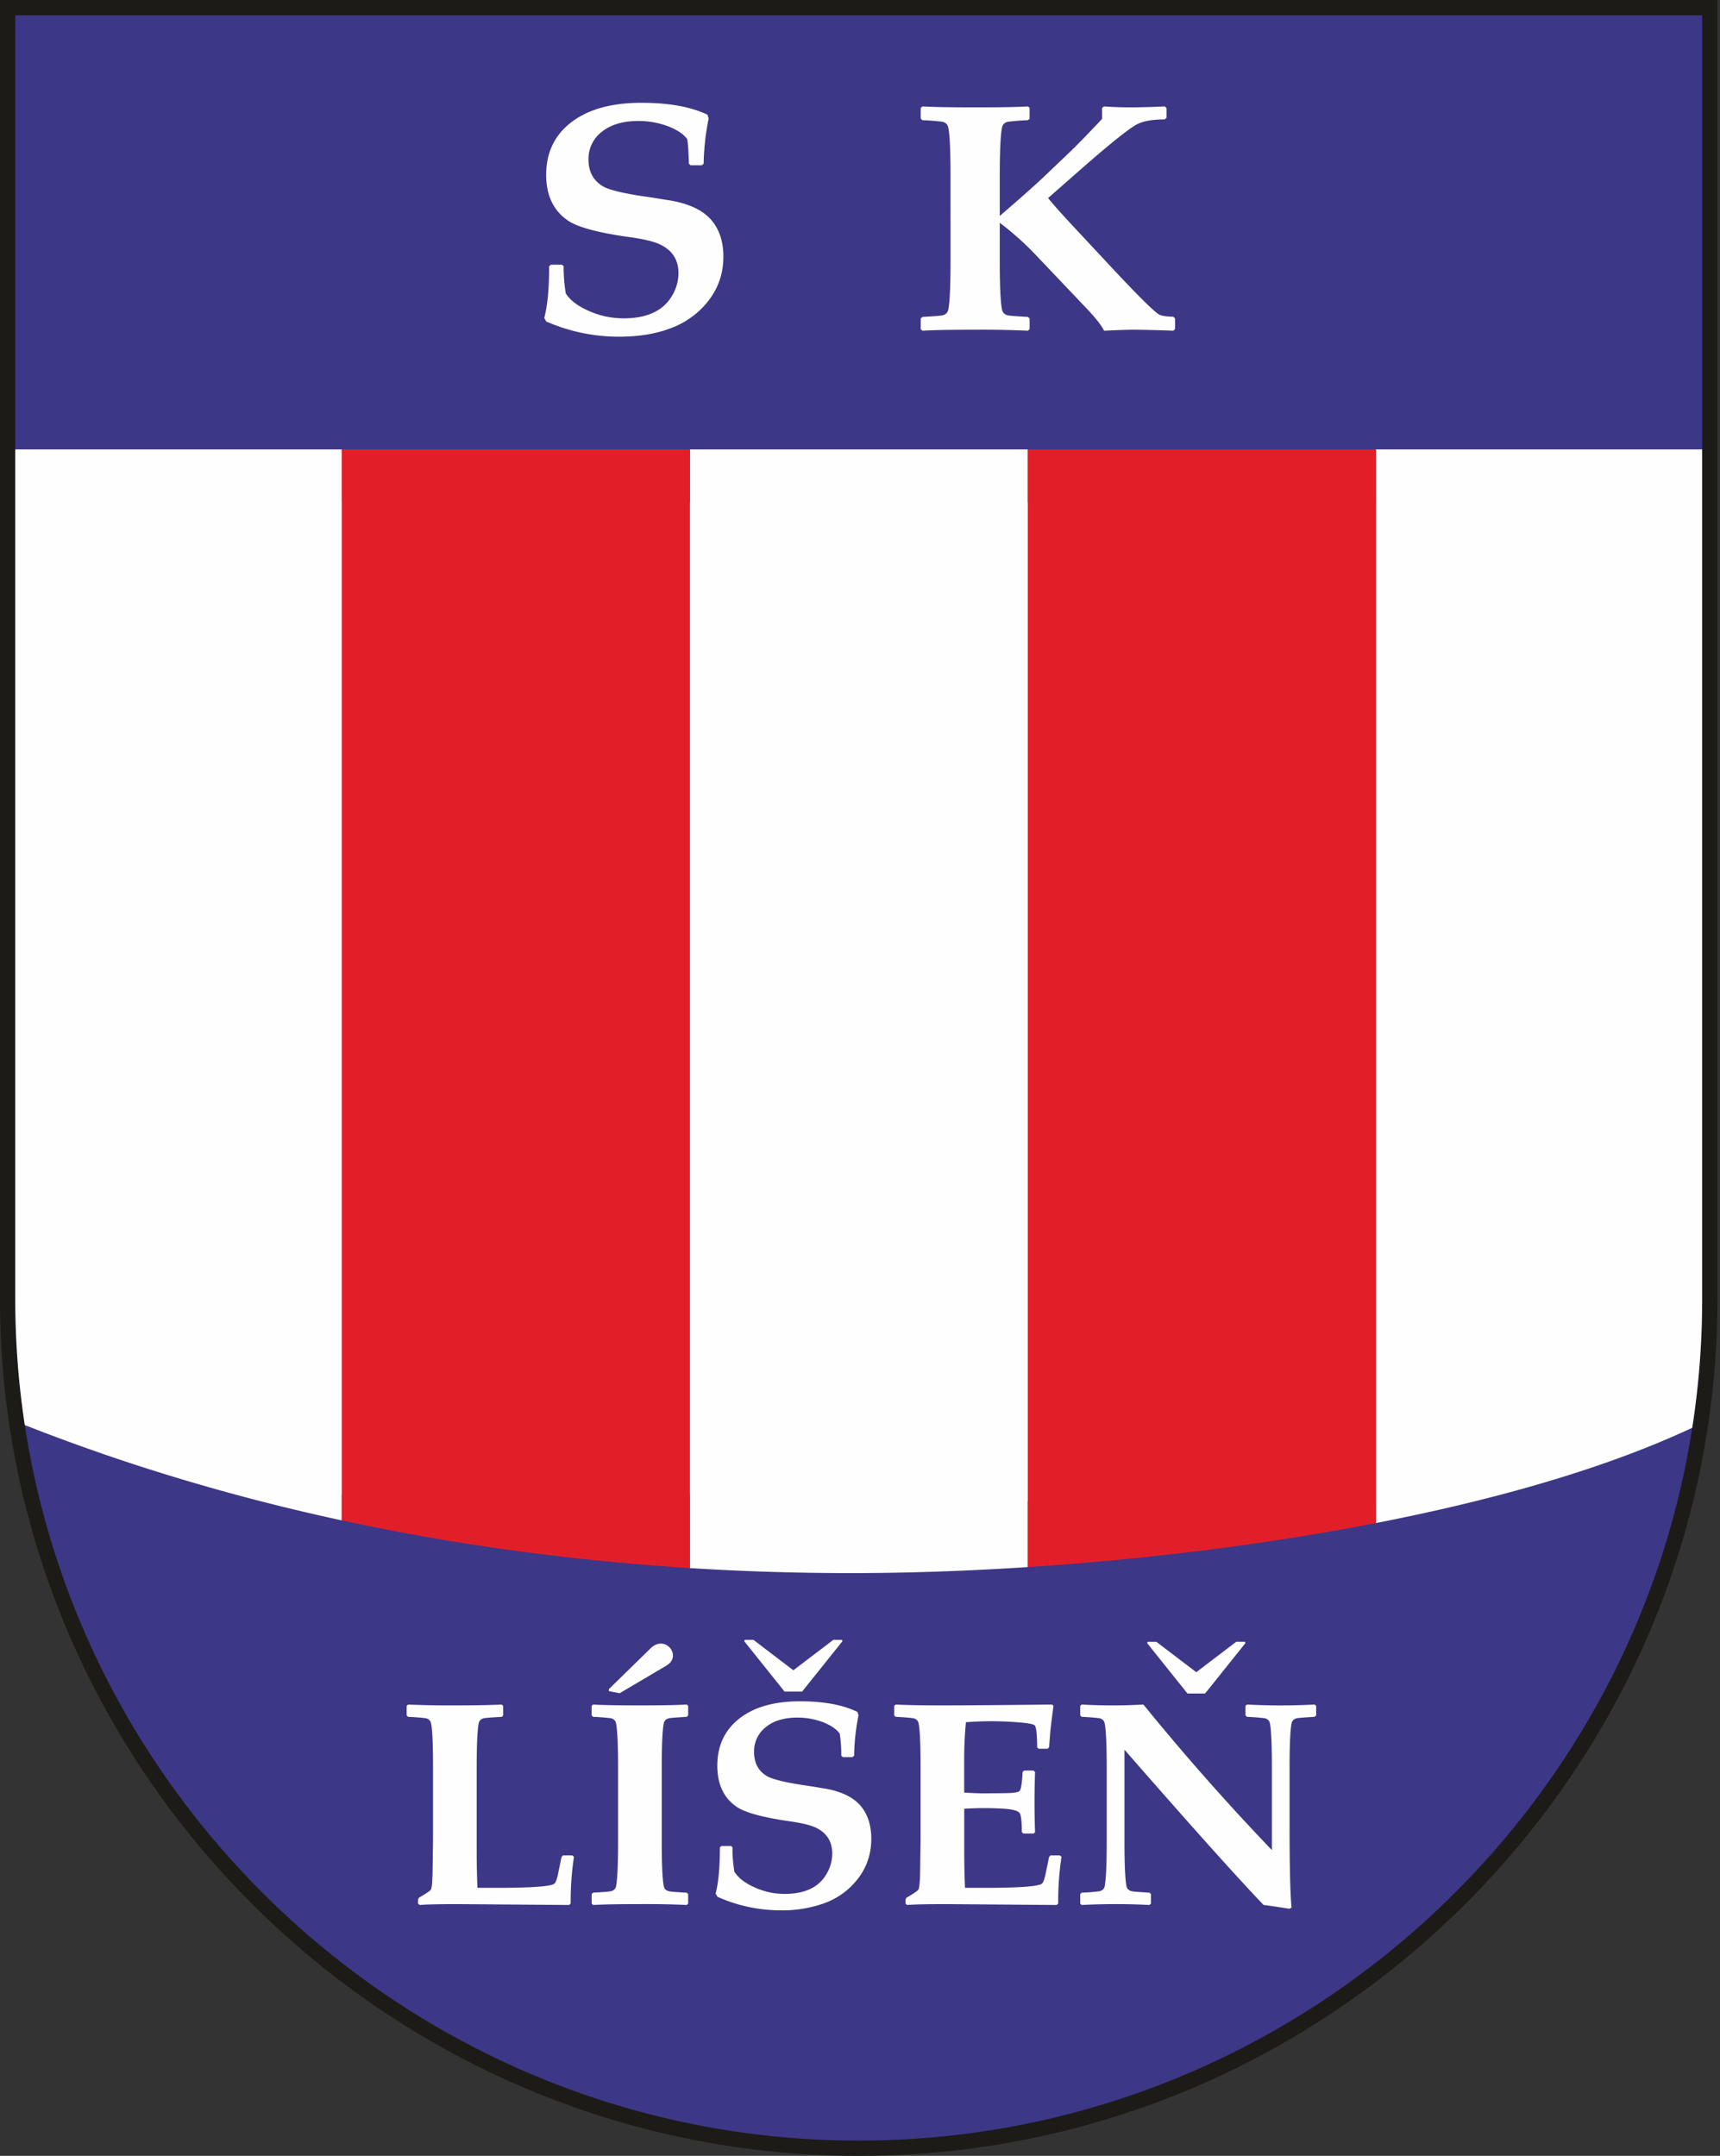 <svg xmlns="http://www.w3.org/2000/svg" width="399" height="500" fill="none"><rect width="100%" height="100%" fill="#333333" stroke="none"/><path fill="#1C1B17" fill-rule="evenodd" d="M0 0h398.41v301.24c0 109.32-89.64 198.76-199.2 198.76C89.65 500 0 410.56 0 301.24V0Z" clip-rule="evenodd"/><path fill="#3D3787" fill-rule="evenodd" d="M3.54 3.54v297.7c0 107.53 88.23 195.22 195.66 195.22 107.44 0 195.67-87.69 195.67-195.22V3.54H3.54Z" clip-rule="evenodd"/><path fill="#FEFEFE" fill-rule="evenodd" d="M167.81 59.51c0 4.05-1.28 7.6-3.82 10.68a19.7 19.7 0 0 1-8.73 6.05c-3.3 1.23-7.23 1.85-11.8 1.85a42.06 42.06 0 0 1-16.73-3.52l-.48-.82c.75-2.8 1.14-6.82 1.14-12l.4-.36h2.59l.37.36v.85a39 39 0 0 0 .49 5.43c.97 1.56 2.72 2.91 5.23 4.03a19.81 19.81 0 0 0 8.2 1.77c5.35 0 9.07-1.7 11.12-5.06a10.22 10.22 0 0 0 1.6-5.4c0-3.14-1.46-5.38-4.36-6.71-1.43-.67-3.74-1.22-6.94-1.66-7.22-1-11.97-2.27-14.24-3.78-3.44-2.3-5.15-5.85-5.15-10.68 0-5.02 1.86-9.02 5.59-12 3.95-3.13 9.45-4.7 16.49-4.7 6.33 0 11.44.91 15.34 2.76l.27.88a57.65 57.65 0 0 0-1.16 10.5l-.46.36h-2.55l-.42-.37c-.07-2.94-.2-4.84-.4-5.72-.83-1.15-2.3-2.13-4.38-2.95a19.69 19.69 0 0 0-6.94-1.24c-3.63 0-6.5.87-8.6 2.61a7.86 7.86 0 0 0-2.96 6.35c0 2.8 1.12 4.87 3.36 6.2 1.46.86 4.9 1.67 10.35 2.45.57.08 2.15.32 4.75.75 1.6.23 3.06.59 4.42 1.06 2.73.93 4.8 2.35 6.16 4.25 1.5 2.08 2.25 4.68 2.25 7.78Zm104.78 16.8-.4.39c-3-.12-6.01-.2-9.02-.23-1.5 0-3.83.08-7.05.23-.6-1.23-1.97-2.96-4.08-5.19l-11.82-12.44a67.96 67.96 0 0 0-8.3-7.4v8.73c0 5.83.17 9.6.52 11.38.13.7.58 1.16 1.35 1.35.4.1 1.94.22 4.66.37l.39.37v2.45l-.37.38c-4.08-.18-8.16-.26-12.24-.23-5.7 0-9.78.08-12.24.23l-.4-.34v-2.5l.4-.36c2.7-.15 4.25-.27 4.66-.37.76-.2 1.2-.64 1.34-1.35.35-1.77.51-5.55.51-11.38V40.98c0-5.82-.16-9.62-.51-11.37-.14-.72-.59-1.18-1.34-1.37a54.9 54.9 0 0 0-4.66-.36l-.4-.37v-2.49l.4-.34c2.54.15 6.62.22 12.24.22 5.75 0 9.84-.07 12.24-.22l.37.34v2.53l-.4.33a54.2 54.2 0 0 0-4.65.36c-.78.2-1.22.65-1.35 1.37-.35 1.75-.52 5.55-.52 11.37v9.1c4.95-4.25 8.5-7.41 10.65-9.47l5.65-5.39c1.93-1.86 4.4-4.42 7.43-7.63v-2.55l.44-.36c2.05.15 4.04.22 6 .22 2.31 0 5.01-.07 8.11-.22l.4.36v2.29l-.4.36c-3.07 0-5.35.46-6.84 1.36-2.15 1.32-6.22 4.6-12.2 9.84l-8.03 7.04c1.13 1.43 3 3.51 5.56 6.27l8.91 9.55c6.6 7.08 10.41 10.82 11.44 11.28.64.26 1.69.4 3.15.43l.4.4v2.46ZM133.15 430.64c-.54 3.58-.8 7.2-.77 10.83l-.36.34-25.64-.2c-4.27 0-7.3.06-9.05.2l-.36-.34v-.92l.18-.4c1.74-1.02 2.68-1.66 2.82-1.93.21-.39.35-1.85.38-4.36l.1-7.35v-16.63c0-5.2-.13-8.6-.45-10.16-.12-.64-.51-1.04-1.19-1.22a47.89 47.89 0 0 0-4.13-.32l-.35-.33v-2.23l.35-.3c3.55.16 7.1.22 10.65.2 4.85 0 8.53-.06 11.04-.2l.35.3v2.26l-.35.3c-2.4.13-3.78.24-4.13.32-.68.18-1.08.58-1.2 1.22-.3 1.57-.46 4.95-.46 10.16v19.62c0 2.77.06 5.55.18 8.33h4.8c6.86 0 11.07-.25 12.62-.75.22-.07.42-.2.57-.38.23-.3.46-.94.67-1.95l.84-4.08.35-.36h2.16l.38.33Zm26.5 10.82-.33.35c-3.63-.17-7.26-.23-10.9-.2-4.88 0-8.5.06-10.85.2l-.32-.34v-2.2l.35-.32c2.4-.13 3.78-.25 4.12-.33.69-.18 1.09-.57 1.2-1.21.3-1.59.46-4.96.46-10.17v-17.35c0-5.2-.16-8.6-.46-10.16-.11-.64-.51-1.05-1.2-1.23a46.87 46.87 0 0 0-4.12-.32l-.36-.32v-2.24l.36-.3c2.26.14 5.88.2 10.86.2 4.96 0 8.57-.06 10.82-.2l.36.3v2.24l-.35.32c-2.4.13-3.78.25-4.12.33-.69.17-1.09.58-1.2 1.22-.3 1.56-.46 4.95-.46 10.16v17.35c0 5.21.16 8.59.46 10.17.11.64.51 1.04 1.2 1.21.34.1 1.72.2 4.12.34l.35.31v2.2Zm-5.03-55.18-10.88 6.42-2.5-.49v-.46l9.7-9.48c3.38-3.3 7.4 1.8 3.68 4Zm47.5 40.17c0 3.61-1.1 6.8-3.32 9.54a17.14 17.14 0 0 1-7.58 5.41 28.7 28.7 0 0 1-10.26 1.65 35.67 35.67 0 0 1-14.53-3.15l-.42-.73c.65-2.5.99-6.09.99-10.72l.35-.32h2.25l.32.32v.76c0 1.22.13 2.83.43 4.85.84 1.4 2.36 2.6 4.55 3.6a16.77 16.77 0 0 0 7.12 1.58c4.64 0 7.87-1.5 9.65-4.52a9.27 9.27 0 0 0 1.39-4.83c0-2.8-1.27-4.8-3.78-6-1.24-.6-3.25-1.08-6.03-1.48-6.27-.9-10.4-2.02-12.38-3.38-2.98-2.04-4.47-5.22-4.47-9.53 0-4.5 1.62-8.06 4.86-10.73 3.43-2.8 8.21-4.2 14.32-4.2 5.5 0 9.95.82 13.33 2.47l.24.78c-.62 3.1-.96 6.23-1.01 9.38l-.4.32h-2.21l-.37-.32a34.72 34.72 0 0 0-.35-5.1c-.72-1.04-2-1.92-3.8-2.65a16.7 16.7 0 0 0-6.03-1.1c-3.15 0-5.64.77-7.47 2.32a7.1 7.1 0 0 0-2.58 5.68c0 2.5.98 4.36 2.93 5.54 1.26.76 4.26 1.5 8.99 2.2.5.06 1.86.28 4.12.66 1.39.21 2.67.52 3.84.95 2.38.83 4.17 2.1 5.36 3.8 1.3 1.85 1.95 4.17 1.95 6.94Zm-6.7-45.8-9.35 11.67H182l-9.35-11.68.1-.32h2.03l9.26 7.06 9.28-7.06h2l.12.32Zm50.83 50c-.55 3.57-.8 7.2-.77 10.82l-.36.34-25.64-.2c-4.27 0-7.3.06-9.06.2l-.35-.34v-.92l.18-.4c1.73-1.02 2.68-1.66 2.81-1.93.22-.41.35-1.86.39-4.36l.1-7.35v-16.63c0-5.2-.14-8.6-.45-10.16-.12-.64-.52-1.04-1.2-1.22a47.9 47.9 0 0 0-4.12-.32l-.35-.33v-2.23l.35-.3c2.37.13 6.04.2 11 .2 4.42 0 12.82-.06 25.22-.2l.38.27-.46 3.63a77.24 77.24 0 0 0-.32 2.96l-.24 3.05-.35.35h-2.05l-.36-.31c-.02-2.99-.2-4.68-.56-5.1-.26-.3-1.52-.54-3.79-.72a82.3 82.3 0 0 0-5.98-.26c-2.04 0-4.11.08-6.2.23a92.78 92.78 0 0 0-.4 9.55v6.78c1.86.1 3.36.17 4.52.17l4.62-.04c2.17-.02 3.38-.18 3.68-.5.37-.38.61-1.86.73-4.41l.35-.34h2.19l.35.34a195.22 195.22 0 0 0 0 13.97l-.35.3h-2.36l-.36-.33c0-2.52-.18-4-.55-4.48-.4-.47-1.52-.79-3.44-.94-3.12-.2-6.25-.2-9.37 0v10c0 2.87.06 5.65.18 8.34h4.8c6.85 0 11.06-.25 12.62-.75.22-.07.41-.2.56-.38.23-.3.46-.94.68-1.95l.84-4.08.35-.36h2.15l.38.33Zm59.07-32.8-.4.33c-2.4.13-3.76.25-4.1.33-.7.17-1.1.58-1.21 1.22-.3 1.56-.46 4.95-.46 10.16v13.31c0 9.82.16 16.22.46 19.19l-.46.3c-2.66-.42-4.67-.72-6.03-.88-6.3-6.59-17.06-18.6-32.27-36.02v21.45c0 5.2.16 8.58.46 10.17.12.64.51 1.03 1.2 1.2.35.1 1.73.2 4.13.34l.35.32v2.24l-.35.3c-5.23-.27-10.47-.27-15.7 0l-.35-.3v-2.24l.35-.32a40.1 40.1 0 0 0 4.13-.33c.7-.18 1.09-.57 1.2-1.21.3-1.59.46-4.96.46-10.17v-17.35c0-5.2-.16-8.6-.46-10.16-.11-.64-.51-1.05-1.2-1.23a47.45 47.45 0 0 0-4.13-.32l-.35-.32v-2.24l.35-.3c4.76.27 9.53.27 14.3 0a551.1 551.1 0 0 0 29.81 33.76v-19.2c0-5.2-.15-8.6-.45-10.16-.12-.64-.52-1.04-1.2-1.22a46.87 46.87 0 0 0-4.12-.32l-.36-.33v-2.23l.36-.3a147.45 147.45 0 0 0 15.68 0l.36.3v2.24Zm-16.42-16.76-9.35 11.68h-4.08l-9.35-11.68.1-.32h2.02l9.27 7.05 9.28-7.06h2l.1.33ZM3.54 104.24v197c0 9.94.76 19.71 2.21 29.26 61.18 24.1 127.18 34.34 191.69 34.34 61.25 0 145.63-10.45 195.12-33.71 1.52-9.75 2.3-19.74 2.3-29.9v-197H3.55Z" clip-rule="evenodd"/><path fill="#3D3787" d="M319.15 348.14H238.4V371h80.74v-22.86ZM160.02 346.56H79.28v22.86h80.74v-22.86ZM160.05 93.59H79.3v22.85h80.75V93.6ZM319.15 93.6H238.4v22.85h80.74V93.59Z"/><path fill="#E21F29" fill-rule="evenodd" d="M160.05 104.23v259.44c-27.03-1.7-54.1-5.3-80.77-11.06V104.24h80.77Zm159.14 0v249c-26.34 5.13-54.38 8.49-80.77 10.22v-259.2h80.76v-.02Z" clip-rule="evenodd"/></svg>